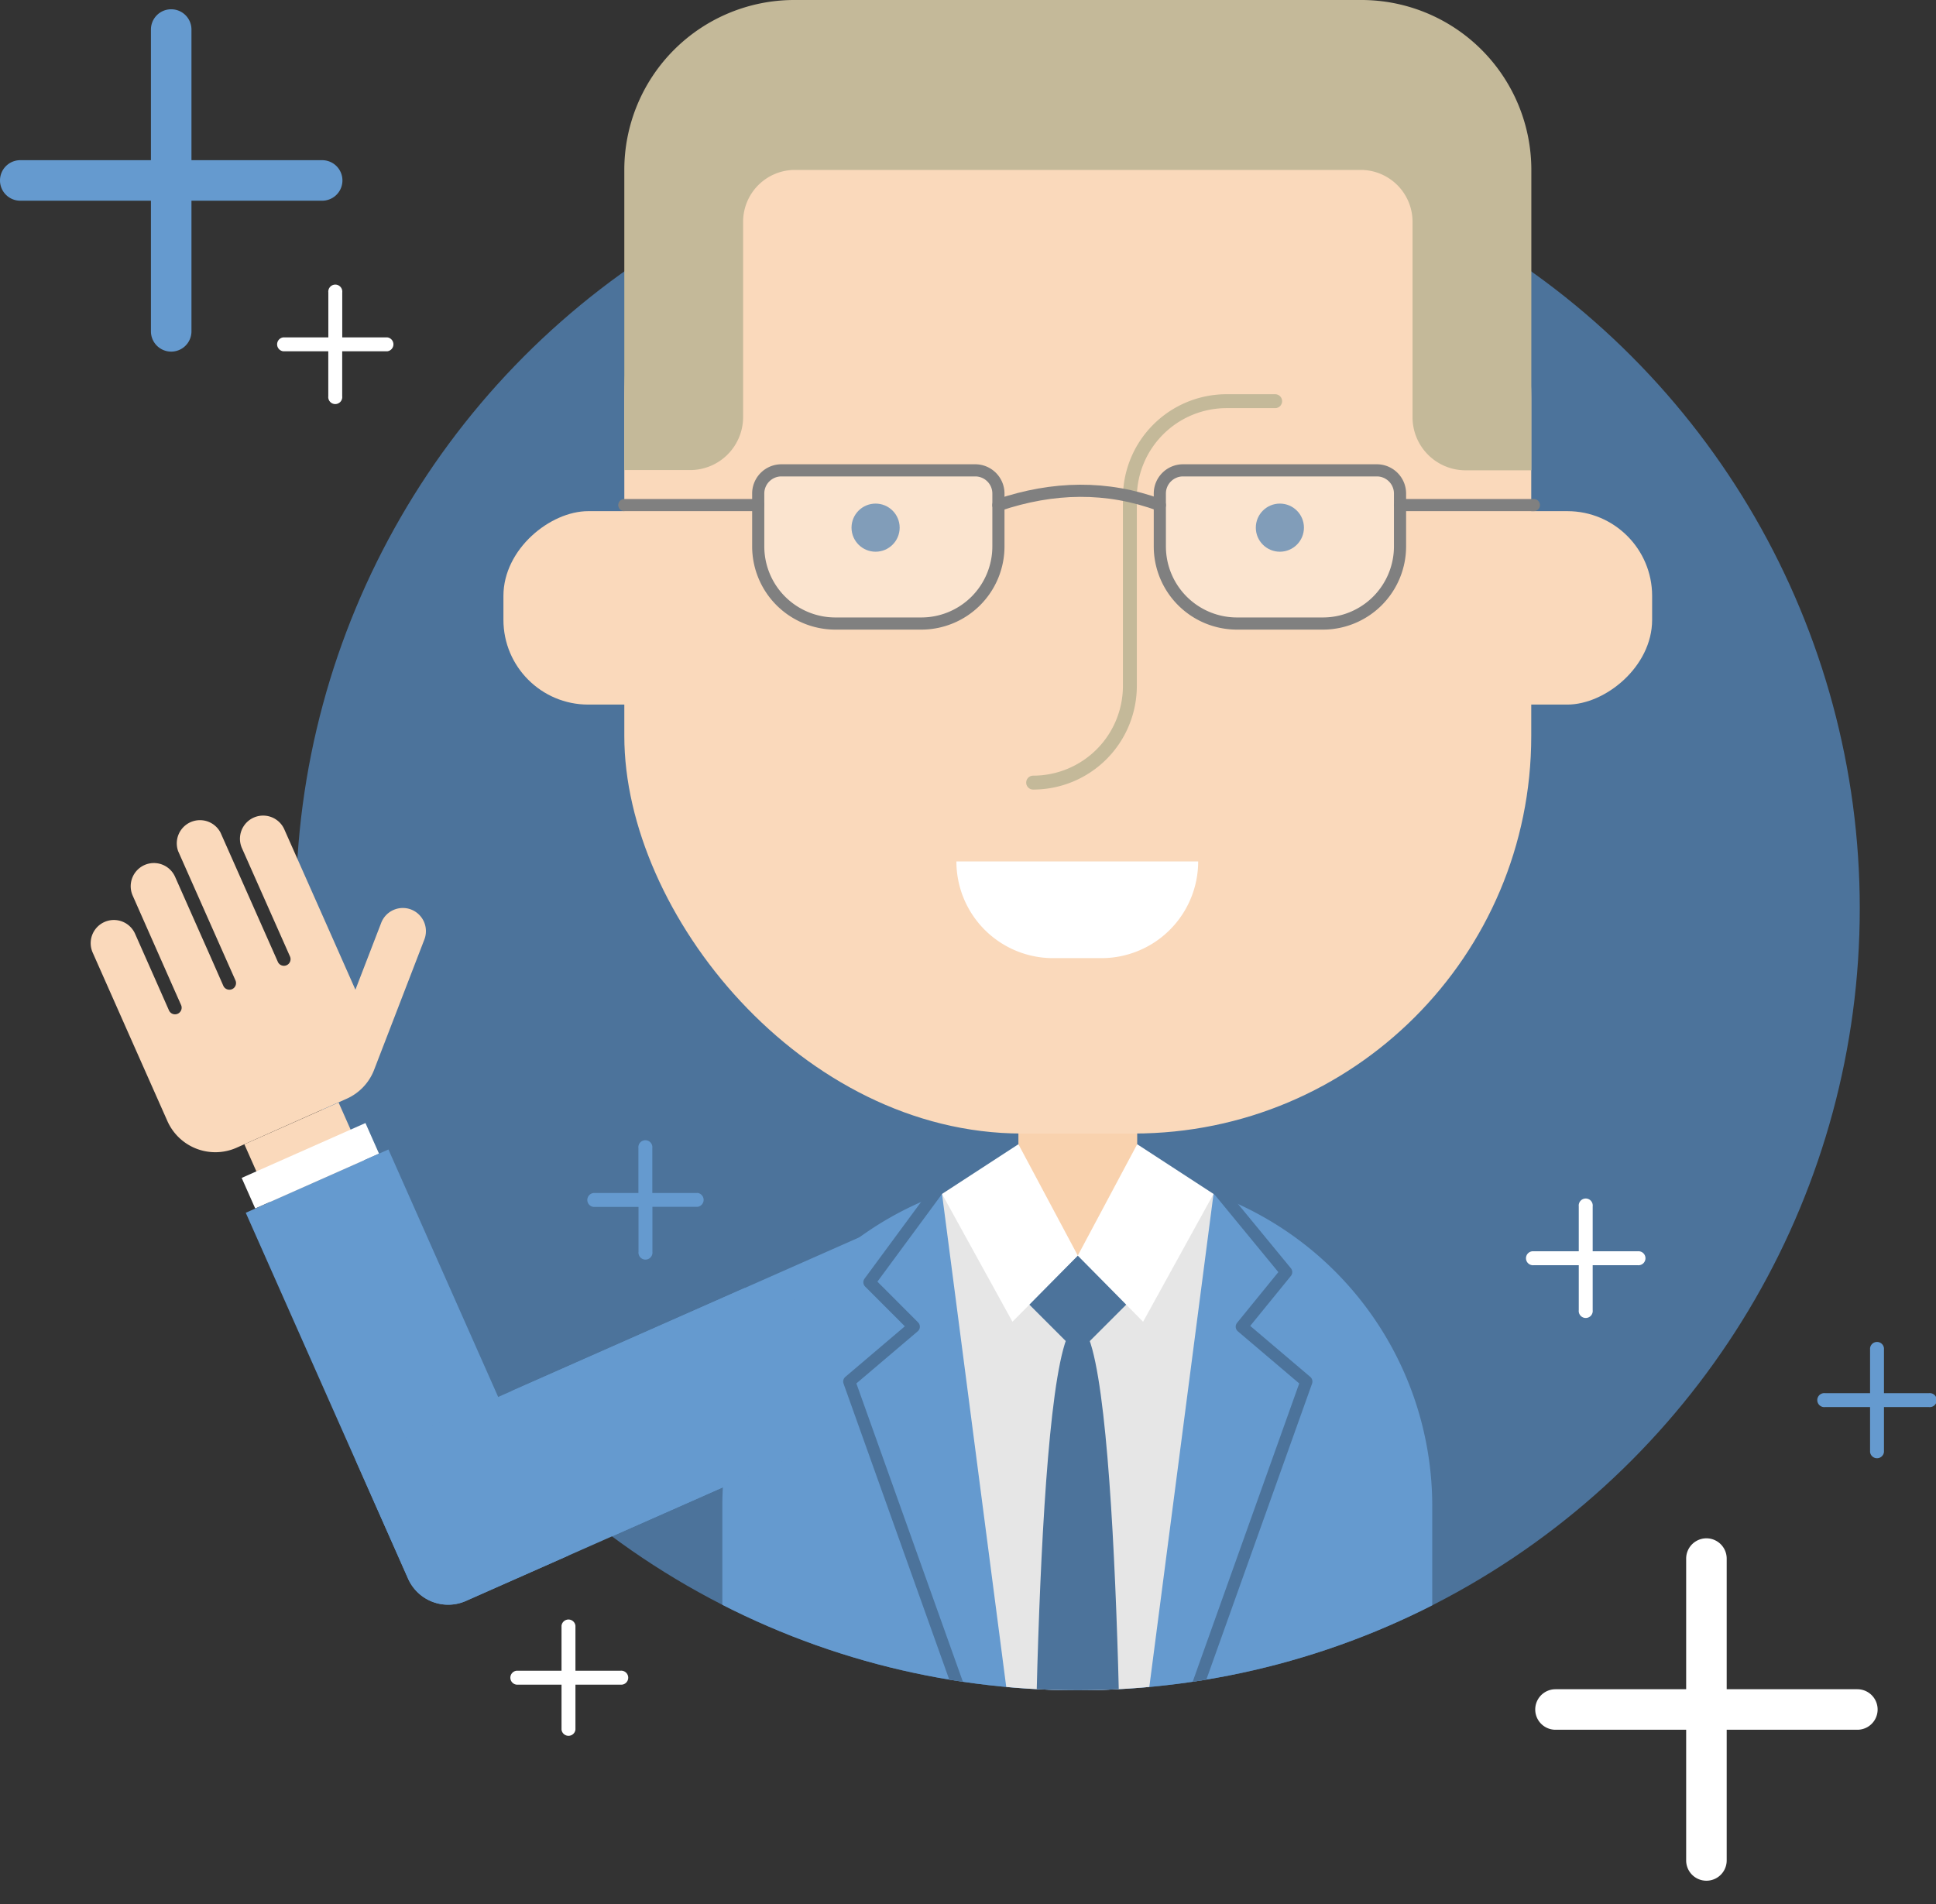<svg xmlns="http://www.w3.org/2000/svg" xmlns:xlink="http://www.w3.org/1999/xlink" viewBox="0 0 417.52 410.73"><rect x="0" y="0" width="417.52" height="410.73" fill="#333333" stroke="none"/><defs><style>.cls-1{fill:#4c739b;}.cls-2{clip-path:url(#clip-path);}.cls-3{fill:#659acf;}.cls-4{fill:#e6e6e6;}.cls-5{fill:#f9d2ae;}.cls-10,.cls-6{fill:#fff;}.cls-11,.cls-7,.cls-9{fill:none;}.cls-7{stroke:#4c739b;}.cls-10,.cls-11,.cls-7,.cls-9{stroke-linecap:round;stroke-linejoin:round;}.cls-10,.cls-11,.cls-7{stroke-width:2.62px;}.cls-8{fill:#fad9bb;}.cls-9{stroke:#c4b999;stroke-width:3px;}.cls-10{fill-opacity:0.3;}.cls-10,.cls-11{stroke:gray;}.cls-12{fill:#c4b999;}</style><clipPath id="clip-path"><circle class="cls-1" cx="232.44" cy="195.93" r="168.64"/></clipPath></defs><g id="Layer_2" data-name="Layer 2"><g id="Art"><circle class="cls-1" cx="232.44" cy="195.93" r="168.64"/><g class="cls-2"><rect class="cls-3" x="113.51" y="277.84" width="101.98" height="37.42" transform="translate(-105.84 91.82) rotate(-23.85)"/><path class="cls-3" d="M227.4,253.23h9.86a71.62,71.62,0,0,1,71.62,71.62v59a0,0,0,0,1,0,0H155.78a0,0,0,0,1,0,0v-59A71.62,71.62,0,0,1,227.4,253.23Z"/><polygon class="cls-4" points="203.16 257.52 222.94 409.43 241.93 409.43 261.71 257.52 203.16 257.52"/><rect class="cls-5" x="219.63" y="183.78" width="25.62" height="87.26" rx="11.23"/><rect class="cls-1" x="225" y="273.89" width="14.88" height="14.88" transform="translate(-130.85 246.75) rotate(-45)"/><polygon class="cls-6" points="218.35 285.09 203.16 257.52 219.63 246.8 232.44 270.81 218.35 285.09"/><polygon class="cls-6" points="246.52 285.09 261.71 257.52 245.25 246.8 232.44 270.81 246.52 285.09"/><path class="cls-1" d="M241.93,409.43h-19s0-123.71,9.5-123.71S241.93,409.43,241.93,409.43Z"/><polyline class="cls-7" points="222.94 409.43 183.15 297.98 197.07 286.15 187.5 276.57 203.16 255.32"/><polyline class="cls-7" points="241.93 409.43 281.73 297.98 267.8 286.15 277.38 274.38 261.71 255.32"/></g><rect class="cls-8" x="309.38" y="105.04" width="41.72" height="52.14" rx="18.28" transform="translate(461.34 -199.13) rotate(90)"/><rect class="cls-8" x="113.78" y="105.04" width="41.72" height="52.14" rx="18.28" transform="translate(265.75 -3.53) rotate(90)"/><rect class="cls-8" x="134.64" width="195.59" height="244.49" rx="85.73"/><path class="cls-9" d="M275,86.53H264.53a20.86,20.86,0,0,0-20.86,20.86h0v40.55a20.86,20.86,0,0,1-20.86,20.86h0"/><circle class="cls-1" cx="276.02" cy="113.81" r="5.19"/><circle class="cls-1" cx="188.83" cy="113.81" r="5.19"/><path class="cls-6" d="M258.4,185.8a20.86,20.86,0,0,1-20.86,20.86H227.11a20.85,20.85,0,0,1-20.85-20.86Z"/><path class="cls-10" d="M168.51,101.45h41.81a5,5,0,0,1,5,5v11.4a16.64,16.64,0,0,1-16.64,16.64H180.16a16.64,16.64,0,0,1-16.64-16.64v-11.4A5,5,0,0,1,168.51,101.45Z"/><path class="cls-10" d="M255.12,101.45h41.81a5,5,0,0,1,5,5v11.4a16.64,16.64,0,0,1-16.64,16.64H266.77a16.64,16.64,0,0,1-16.64-16.64v-11.4A5,5,0,0,1,255.12,101.45Z"/><path class="cls-11" d="M215.31,108.94c11.83-4,23.45-4.22,34.82,0"/><line class="cls-11" x1="163.52" y1="108.94" x2="134.64" y2="108.94"/><path class="cls-12" d="M293.58,0H171.29a36.65,36.65,0,0,0-36.65,36.65h0v64.74h14.18A11.44,11.44,0,0,0,160.26,90V47.84a11.19,11.19,0,0,1,11.19-11.19h122a11.19,11.19,0,0,1,11.18,11.19V90a11.44,11.44,0,0,0,11.44,11.44h14.18V36.65h0A36.65,36.65,0,0,0,293.58,0Z"/><line class="cls-11" x1="330.8" y1="108.94" x2="301.92" y2="108.94"/><path class="cls-3" d="M416,300.49h-9.7v-9.71a1.51,1.51,0,0,0-3,0v9.71h-9.7a1.51,1.51,0,1,0,0,3h9.7v9.7a1.51,1.51,0,0,0,3,0v-9.7H416a1.51,1.51,0,1,0,0-3Z"/><path class="cls-3" d="M150.39,257.32h-9.71v-9.7a1.51,1.51,0,1,0-3,0v9.7H128a1.51,1.51,0,0,0,0,3h9.7V270a1.51,1.51,0,1,0,3,0v-9.7h9.71a1.51,1.51,0,0,0,0-3Z"/><path class="cls-6" d="M353.18,269.89h-9.7v-9.7a1.51,1.51,0,1,0-3,0v9.7h-9.7a1.51,1.51,0,1,0,0,3h9.7v9.7a1.51,1.51,0,1,0,3,0v-9.7h9.7a1.51,1.51,0,1,0,0-3Z"/><path class="cls-6" d="M83.52,72.77H73.81v-9.7a1.51,1.51,0,1,0-3,0v9.7H61.1a1.51,1.51,0,0,0,0,3h9.7v9.7a1.51,1.51,0,1,0,3,0v-9.7h9.71a1.51,1.51,0,0,0,0-3Z"/><path class="cls-3" d="M69.48,34.55H41.29V6.37a4.37,4.37,0,1,0-8.74,0V34.55H4.37a4.37,4.37,0,0,0,0,8.74H32.55V71.47a4.37,4.37,0,1,0,8.74,0V43.29H69.48a4.37,4.37,0,0,0,0-8.74Z"/><path class="cls-6" d="M400.56,364.35H372.38V336.17a4.37,4.37,0,0,0-8.74,0v28.18H335.46a4.37,4.37,0,0,0,0,8.74h28.18v28.19a4.37,4.37,0,0,0,8.74,0V373.09h28.18a4.37,4.37,0,0,0,0-8.74Z"/><rect class="cls-8" x="54.81" y="241.65" width="22.23" height="15.12" transform="translate(-95.35 48.11) rotate(-23.91)"/><rect class="cls-6" x="52.33" y="247.84" width="29.2" height="7.22" transform="translate(-96.17 48.7) rotate(-23.91)"/><path class="cls-3" d="M122.6,335.51,83.77,247.93,53,261.58,88,340.5a9.46,9.46,0,0,0,12.49,4.81Z"/><path class="cls-8" d="M88.68,196.18a5,5,0,0,0-6.47,2.87l-5.56,14.42-6.17-13.93-9.21-20.76a5,5,0,0,0-9.14,4.05l9.21,20.76h0l1.2,2.71a1.43,1.43,0,1,1-2.62,1.16l-1.2-2.71h0L47.56,179.59a5,5,0,0,0-9.14,4l11.16,25.17h0l1.2,2.7a1.43,1.43,0,1,1-2.62,1.16l-2.64-6h0l-7.76-17.5a5,5,0,1,0-9.14,4.06L37.82,214h0l1.2,2.7a1.43,1.43,0,1,1-2.61,1.16l-2.65-6h0l-4.64-10.48A5,5,0,1,0,20,205.49l6.09,13.74,1.2,2.71,8.81,19.86A11.31,11.31,0,0,0,51,247.56L74.73,237a11.23,11.23,0,0,0,5.94-6.22h0l10.86-28.17A5,5,0,0,0,88.68,196.18Z"/><path class="cls-3" d="M80.32,294.77h91.76a0,0,0,0,1,0,0v37.42a0,0,0,0,1,0,0H89.78a9.46,9.46,0,0,1-9.46-9.46v-28A0,0,0,0,1,80.32,294.77Z" transform="translate(-115.96 77.78) rotate(-23.85)"/><path class="cls-6" d="M133.8,360.36h-9.7v-9.71a1.51,1.51,0,0,0-3,0v9.71h-9.7a1.51,1.51,0,0,0,0,3h9.7v9.7a1.51,1.51,0,0,0,3,0v-9.7h9.7a1.51,1.51,0,1,0,0-3Z"/></g></g></svg>